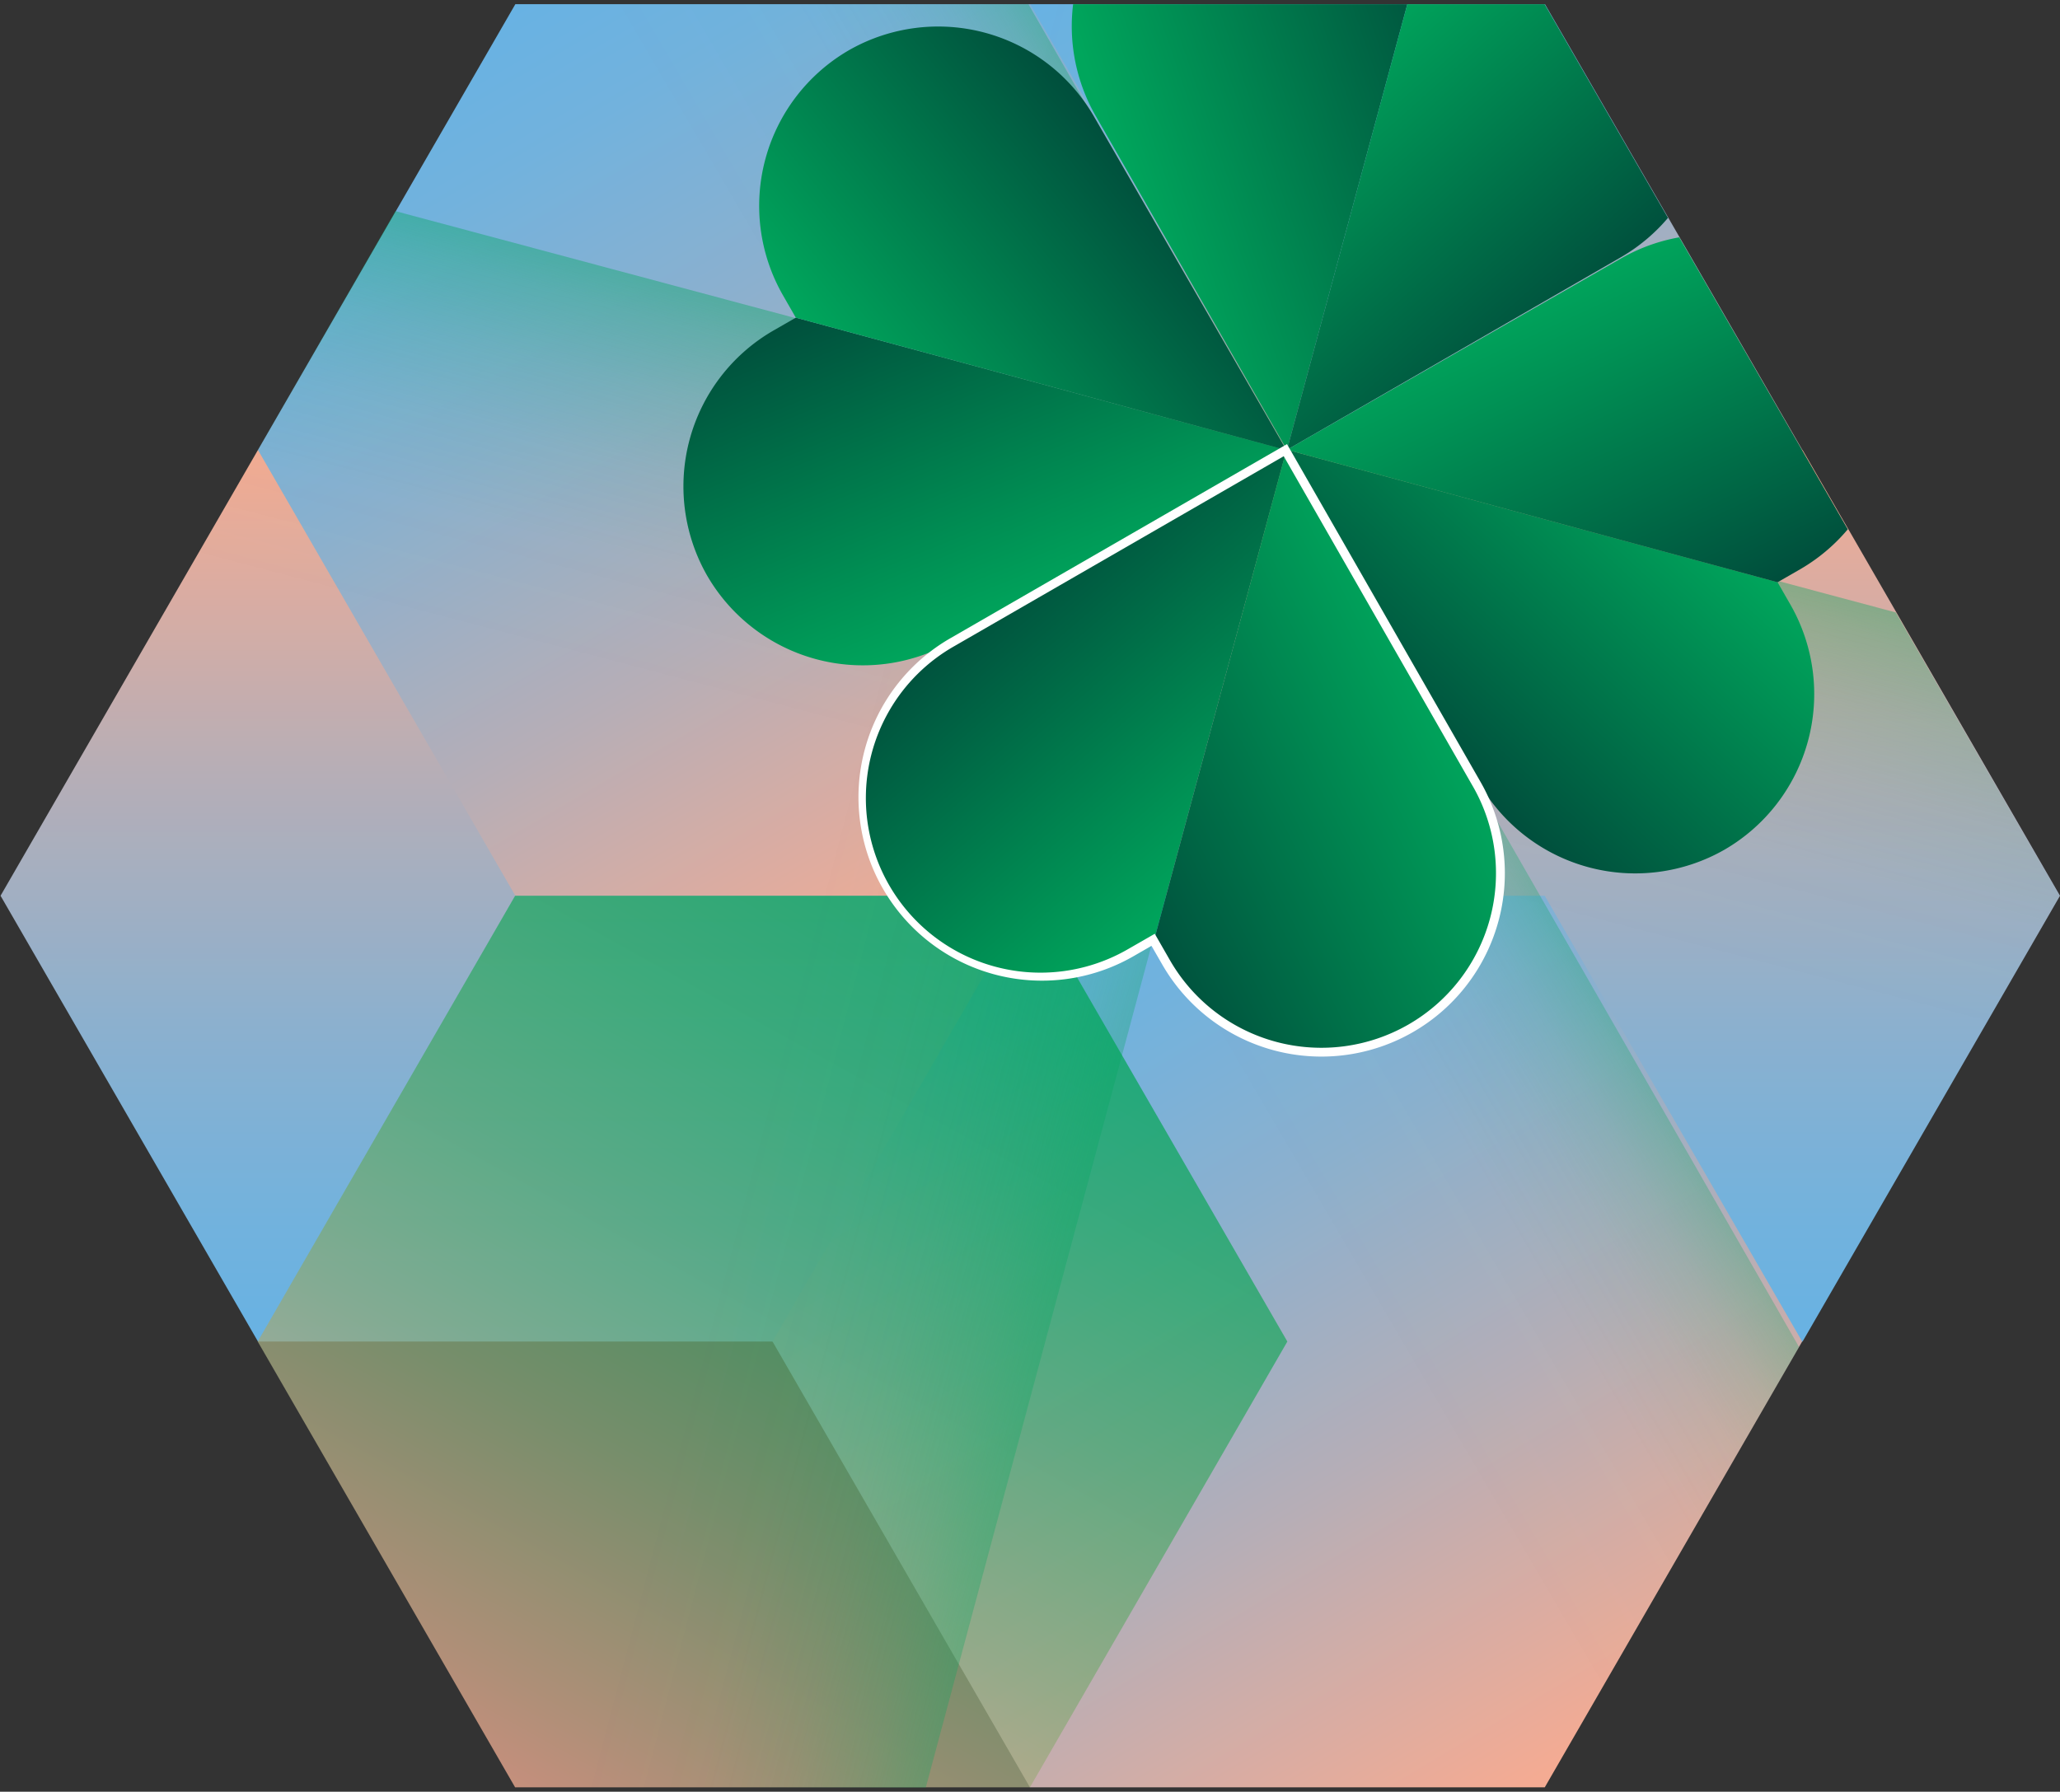 <svg xmlns="http://www.w3.org/2000/svg" xmlns:xlink="http://www.w3.org/1999/xlink" width="292" height="254" viewBox="0 0 292 254">
  <rect x="0" y="0" width="292" height="254" fill="#333333" stroke="none"/>
  <defs>
    <style>
      .cls-1 {
        fill: none;
      }

      .cls-2 {
        clip-path: url(#clip-path);
      }

      .cls-3 {
        fill: #fff;
      }

      .cls-4 {
        fill: url(#linear-gradient);
      }

      .cls-5 {
        fill: url(#linear-gradient-2);
      }

      .cls-6 {
        fill: url(#linear-gradient-3);
      }

      .cls-7 {
        fill: url(#linear-gradient-4);
      }

      .cls-8 {
        fill: url(#linear-gradient-5);
      }

      .cls-9 {
        fill: url(#linear-gradient-6);
      }

      .cls-10 {
        opacity: 0.77;
        fill: url(#linear-gradient-7);
      }

      .cls-11 {
        clip-path: url(#clip-path-2);
      }

      .cls-12 {
        fill: url(#linear-gradient-8);
      }

      .cls-13 {
        fill: url(#linear-gradient-9);
      }

      .cls-14 {
        fill: url(#linear-gradient-10);
      }

      .cls-15 {
        fill: url(#New_Gradient_Swatch_16);
      }

      .cls-16 {
        fill: url(#New_Gradient_Swatch_16-2);
      }

      .cls-17 {
        fill: url(#New_Gradient_Swatch_16-3);
      }

      .cls-18 {
        fill: url(#New_Gradient_Swatch_16-4);
      }

      .cls-19 {
        fill: url(#New_Gradient_Swatch_16-5);
      }

      .cls-20 {
        fill: url(#New_Gradient_Swatch_16-6);
      }

      .cls-21 {
        fill: url(#New_Gradient_Swatch_16-7);
      }

      .cls-22 {
        fill: url(#New_Gradient_Swatch_16-8);
      }

      .cls-23 {
        clip-path: url(#clip-path-4);
      }

      .cls-24 {
        fill: url(#linear-gradient-11);
      }

      .cls-25 {
        fill: url(#New_Gradient_Swatch_16-9);
      }

      .cls-26 {
        fill: url(#New_Gradient_Swatch_16-10);
      }

      .cls-27 {
        fill: url(#New_Gradient_Swatch_16-11);
      }
    </style>
    <clipPath id="clip-path">
      <polygon class="cls-1" points="385 253.44 531 253.44 604 127 531 0.56 385 0.56 312 127 385 253.44"/>
    </clipPath>
    <linearGradient id="linear-gradient" x1="146.096" y1="1.143" x2="218.23" y2="125.237" gradientUnits="userSpaceOnUse">
      <stop offset="0" stop-color="#68b2e3"/>
      <stop offset="0.134" stop-color="#72b2dd"/>
      <stop offset="0.359" stop-color="#8cb0ce"/>
      <stop offset="0.648" stop-color="#b7aeb6"/>
      <stop offset="0.987" stop-color="#f2ab94"/>
      <stop offset="1" stop-color="#f4ab93"/>
    </linearGradient>
    <linearGradient id="linear-gradient-2" x1="73.052" y1="189.574" x2="73.052" y2="65.175" xlink:href="#linear-gradient"/>
    <linearGradient id="linear-gradient-3" x1="145.961" y1="189.574" x2="145.961" y2="65.175" xlink:href="#linear-gradient"/>
    <linearGradient id="linear-gradient-4" x1="219.026" y1="189.574" x2="219.026" y2="65.175" xlink:href="#linear-gradient"/>
    <linearGradient id="linear-gradient-5" x1="73.122" y1="1.143" x2="145.256" y2="125.237" xlink:href="#linear-gradient"/>
    <linearGradient id="linear-gradient-6" x1="146.675" y1="130.36" x2="219.114" y2="251.398" xlink:href="#linear-gradient"/>
    <linearGradient id="linear-gradient-7" x1="143.724" y1="128.586" x2="73.219" y2="255.497" gradientUnits="userSpaceOnUse">
      <stop offset="0" stop-color="#00a65c"/>
      <stop offset="0.088" stop-color="#0aa65e"/>
      <stop offset="0.236" stop-color="#24a764"/>
      <stop offset="0.427" stop-color="#4fa86e"/>
      <stop offset="0.652" stop-color="#8aa97b"/>
      <stop offset="0.904" stop-color="#d5aa8c"/>
      <stop offset="1" stop-color="#f4ab93"/>
    </linearGradient>
    <clipPath id="clip-path-2">
      <polygon class="cls-1" points="218.942 0.597 72.981 0.597 0 127.003 72.981 253.409 218.942 253.409 291.922 127.003 218.942 0.597"/>
    </clipPath>
    <linearGradient id="linear-gradient-8" x1="-240.96" y1="-215.704" x2="-169.178" y2="-186.393" gradientTransform="matrix(0.991, -0.131, 0.131, 0.991, 403.772, 226.553)" gradientUnits="userSpaceOnUse">
      <stop offset="0" stop-color="#00a65c" stop-opacity="0"/>
      <stop offset="0.213" stop-color="#00a65c" stop-opacity="0.018"/>
      <stop offset="0.369" stop-color="#00a65c" stop-opacity="0.075"/>
      <stop offset="0.507" stop-color="#00a65c" stop-opacity="0.171"/>
      <stop offset="0.635" stop-color="#00a65c" stop-opacity="0.306"/>
      <stop offset="0.755" stop-color="#00a65c" stop-opacity="0.482"/>
      <stop offset="0.871" stop-color="#00a65c" stop-opacity="0.698"/>
      <stop offset="0.98" stop-color="#00a65c" stop-opacity="0.948"/>
      <stop offset="1" stop-color="#00a65c"/>
    </linearGradient>
    <linearGradient id="linear-gradient-9" x1="-2776.037" y1="-2607.133" x2="-2710.624" y2="-2580.423" gradientTransform="matrix(0.608, -0.794, 0.794, 0.608, 3883.13, -546.145)" gradientUnits="userSpaceOnUse">
      <stop offset="0" stop-color="#00a65c" stop-opacity="0"/>
      <stop offset="0.366" stop-color="#00a65c" stop-opacity="0.012"/>
      <stop offset="0.517" stop-color="#00a65c" stop-opacity="0.055"/>
      <stop offset="0.628" stop-color="#00a65c" stop-opacity="0.129"/>
      <stop offset="0.719" stop-color="#00a65c" stop-opacity="0.235"/>
      <stop offset="0.799" stop-color="#00a65c" stop-opacity="0.372"/>
      <stop offset="0.87" stop-color="#00a65c" stop-opacity="0.542"/>
      <stop offset="0.935" stop-color="#00a65c" stop-opacity="0.744"/>
      <stop offset="0.993" stop-color="#00a65c" stop-opacity="0.971"/>
      <stop offset="1" stop-color="#00a65c"/>
    </linearGradient>
    <linearGradient id="linear-gradient-10" x1="-2903.457" y1="-6054.62" x2="-2829.619" y2="-6024.47" gradientTransform="translate(5797.028 -3552.803) rotate(-97.526)" xlink:href="#linear-gradient-8"/>
    <linearGradient id="New_Gradient_Swatch_16" data-name="New Gradient Swatch 16" x1="-209.253" y1="-224.859" x2="-157.67" y2="-235.337" gradientTransform="matrix(0.992, -0.129, 0.129, 0.992, 396.436, 223.168)" gradientUnits="userSpaceOnUse">
      <stop offset="0" stop-color="#00a65c"/>
      <stop offset="1" stop-color="#004e3c"/>
    </linearGradient>
    <linearGradient id="New_Gradient_Swatch_16-2" x1="-178.506" y1="-240.791" x2="-149.491" y2="-198.343" xlink:href="#New_Gradient_Swatch_16"/>
    <linearGradient id="New_Gradient_Swatch_16-3" x1="-204.852" y1="-129.178" x2="-234.136" y2="-173.507" xlink:href="#New_Gradient_Swatch_16"/>
    <linearGradient id="New_Gradient_Swatch_16-4" x1="-174.292" y1="-148.614" x2="-226.144" y2="-130.345" xlink:href="#New_Gradient_Swatch_16"/>
    <linearGradient id="New_Gradient_Swatch_16-5" x1="-229.903" y1="-167.212" x2="-243.336" y2="-218.258" xlink:href="#New_Gradient_Swatch_16"/>
    <linearGradient id="New_Gradient_Swatch_16-6" x1="-248.977" y1="-199.194" x2="-205.722" y2="-226.06" xlink:href="#New_Gradient_Swatch_16"/>
    <linearGradient id="New_Gradient_Swatch_16-7" x1="-138.845" y1="-174.449" x2="-178.07" y2="-141.404" xlink:href="#New_Gradient_Swatch_16"/>
    <linearGradient id="New_Gradient_Swatch_16-8" x1="-154.293" y1="-203.324" x2="-138.711" y2="-153.891" xlink:href="#New_Gradient_Swatch_16"/>
    <clipPath id="clip-path-4">
      <polygon class="cls-1" points="-93 0.56 -239 0.56 -312 127 -239 253.44 -93 253.44 -20 127 -93 0.56"/>
    </clipPath>
    <linearGradient id="linear-gradient-11" x1="-165.366" y1="-41.134" x2="-165.366" y2="232.492" xlink:href="#linear-gradient"/>
    <linearGradient id="New_Gradient_Swatch_16-9" x1="-34.172" y1="220.877" x2="-34.172" y2="157.6" gradientTransform="matrix(1, 0, 0, 1, 0, 0)" xlink:href="#New_Gradient_Swatch_16"/>
    <linearGradient id="New_Gradient_Swatch_16-10" x1="-15.613" y1="204.959" x2="-15.613" y2="173.32" gradientTransform="matrix(1, 0, 0, 1, 0, 0)" xlink:href="#New_Gradient_Swatch_16"/>
    <linearGradient id="New_Gradient_Swatch_16-11" x1="-154.22" y1="216.579" x2="-154.22" y2="340.068" gradientTransform="matrix(1, 0, 0, 1, 0, 0)" xlink:href="#New_Gradient_Swatch_16"/>
  </defs>
  <g id="Layer_6" data-name="Layer 6">
    <g class="cls-2">
      <path class="cls-3" d="M384.667,127.466H238.771a.62.62,0,0,1,0-1.241H384.667a.62.62,0,1,1,0,1.241Z"/>
    </g>
  </g>
  <g id="Layer_5" data-name="Layer 5">
    <g>
      <g>
        <polygon class="cls-4" points="218.997 0.591 146.023 0.591 109.537 63.788 146.023 126.985 218.997 126.985 255.484 63.788 218.997 0.591"/>
        <polygon class="cls-5" points="109.538 63.787 36.565 63.787 0.078 126.984 36.565 190.181 109.538 190.181 146.025 126.984 109.538 63.787"/>
        <polygon class="cls-6" points="182.448 63.787 109.474 63.787 72.987 126.984 109.474 190.181 182.448 190.181 218.935 126.984 182.448 63.787"/>
        <polygon class="cls-7" points="255.513 63.787 182.539 63.787 146.052 126.984 182.539 190.181 255.513 190.181 292 126.984 255.513 63.787"/>
        <polygon class="cls-8" points="146.023 0.591 73.05 0.591 36.563 63.788 73.05 126.985 146.023 126.985 182.51 63.788 146.023 0.591"/>
        <polygon class="cls-9" points="218.965 126.985 145.991 126.985 109.504 190.182 145.991 253.379 218.965 253.379 255.452 190.182 218.965 126.985"/>
        <polygon class="cls-10" points="145.991 126.985 73.017 126.985 36.531 190.182 73.017 253.379 145.991 253.379 182.478 190.182 145.991 126.985"/>
      </g>
      <g class="cls-11">
        <g>
          <polygon class="cls-12" points="128.346 264.16 68.691 272.042 157.859 -168.445 245.434 -172.798 128.346 264.16"/>
          <polygon class="cls-13" points="298.895 267.44 249.437 294.506 -23.373 -140.588 58.558 -151.412 298.895 267.44"/>
          <polygon class="cls-14" points="373.922 114.966 374.79 186.943 -2.558 103.092 -14.726 10.993 373.922 114.966"/>
        </g>
      </g>
      <g class="cls-11">
        <g>
          <path class="cls-15" d="M201.206-5.774l-1.841-3.204A25.502,25.502,0,0,0,164.65-18.352h0a25.502,25.502,0,0,0-9.375,34.715l27.153,47.401Z"/>
          <path class="cls-16" d="M201.206-5.774,204.41-7.615a25.502,25.502,0,0,1,34.715,9.374h0a25.502,25.502,0,0,1-9.375,34.715L182.428,63.764Z"/>
          <path class="cls-17" d="M163.567,133.35l-3.204,1.841a25.502,25.502,0,0,1-34.715-9.374h0a25.502,25.502,0,0,1,9.374-34.715L182.345,63.812Z"/>
          <path class="cls-18" d="M163.567,133.35l1.841,3.204a25.502,25.502,0,0,0,34.715,9.375h0a25.502,25.502,0,0,0,9.374-34.715L182.345,63.812Z"/>
          <path class="cls-19" d="M112.807,45.034l-3.204,1.841a25.502,25.502,0,0,0-9.374,34.715h0a25.502,25.502,0,0,0,34.715,9.375L182.345,63.812Z"/>
          <path class="cls-20" d="M112.807,45.034,110.966,41.83A25.502,25.502,0,0,1,120.34,7.115h0a25.502,25.502,0,0,1,34.715,9.375L182.345,63.812Z"/>
          <path class="cls-21" d="M251.966,82.542l1.841,3.204a25.502,25.502,0,0,1-9.375,34.715h0a25.501,25.501,0,0,1-34.715-9.375L182.428,63.764Z"/>
          <path class="cls-22" d="M251.966,82.542,255.17,80.7a25.502,25.502,0,0,0,9.374-34.715h0A25.501,25.501,0,0,0,229.829,36.61L182.428,63.764Z"/>
        </g>
      </g>
      <path class="cls-3" d="M187.342,149.785a26.027,26.027,0,0,1-22.593-13.044l-1.526-2.654-2.653,1.526a26.009,26.009,0,0,1-25.923-45.098L182.43,62.96l27.418,47.861a26.002,26.002,0,0,1-22.506,38.964Zm-23.655-17.409,2.147,3.742a24.756,24.756,0,0,0,42.927-24.673h-.003L181.966,64.674,135.273,91.601a24.755,24.755,0,1,0,24.67,42.925Z"/>
    </g>
  </g>
  <g id="Layer_4" data-name="Layer 4">
    <g class="cls-23">
      <g>
        <rect class="cls-24" x="-333.776" y="-32.864" width="336.82" height="290.297"/>
        <g>
          <polygon class="cls-25" points="-15.612 156.894 -52.731 156.894 -71.291 189.04 -52.731 221.186 -15.612 221.186 2.947 189.04 -15.612 156.894"/>
          <polygon class="cls-26" points="-6.333 172.967 -24.892 172.967 -34.172 189.04 -24.892 205.113 -6.333 205.113 2.947 189.04 -6.333 172.967"/>
        </g>
        <rect class="cls-27" x="-310.865" y="208.721" width="313.288" height="133.595"/>
      </g>
    </g>
  </g>
</svg>
